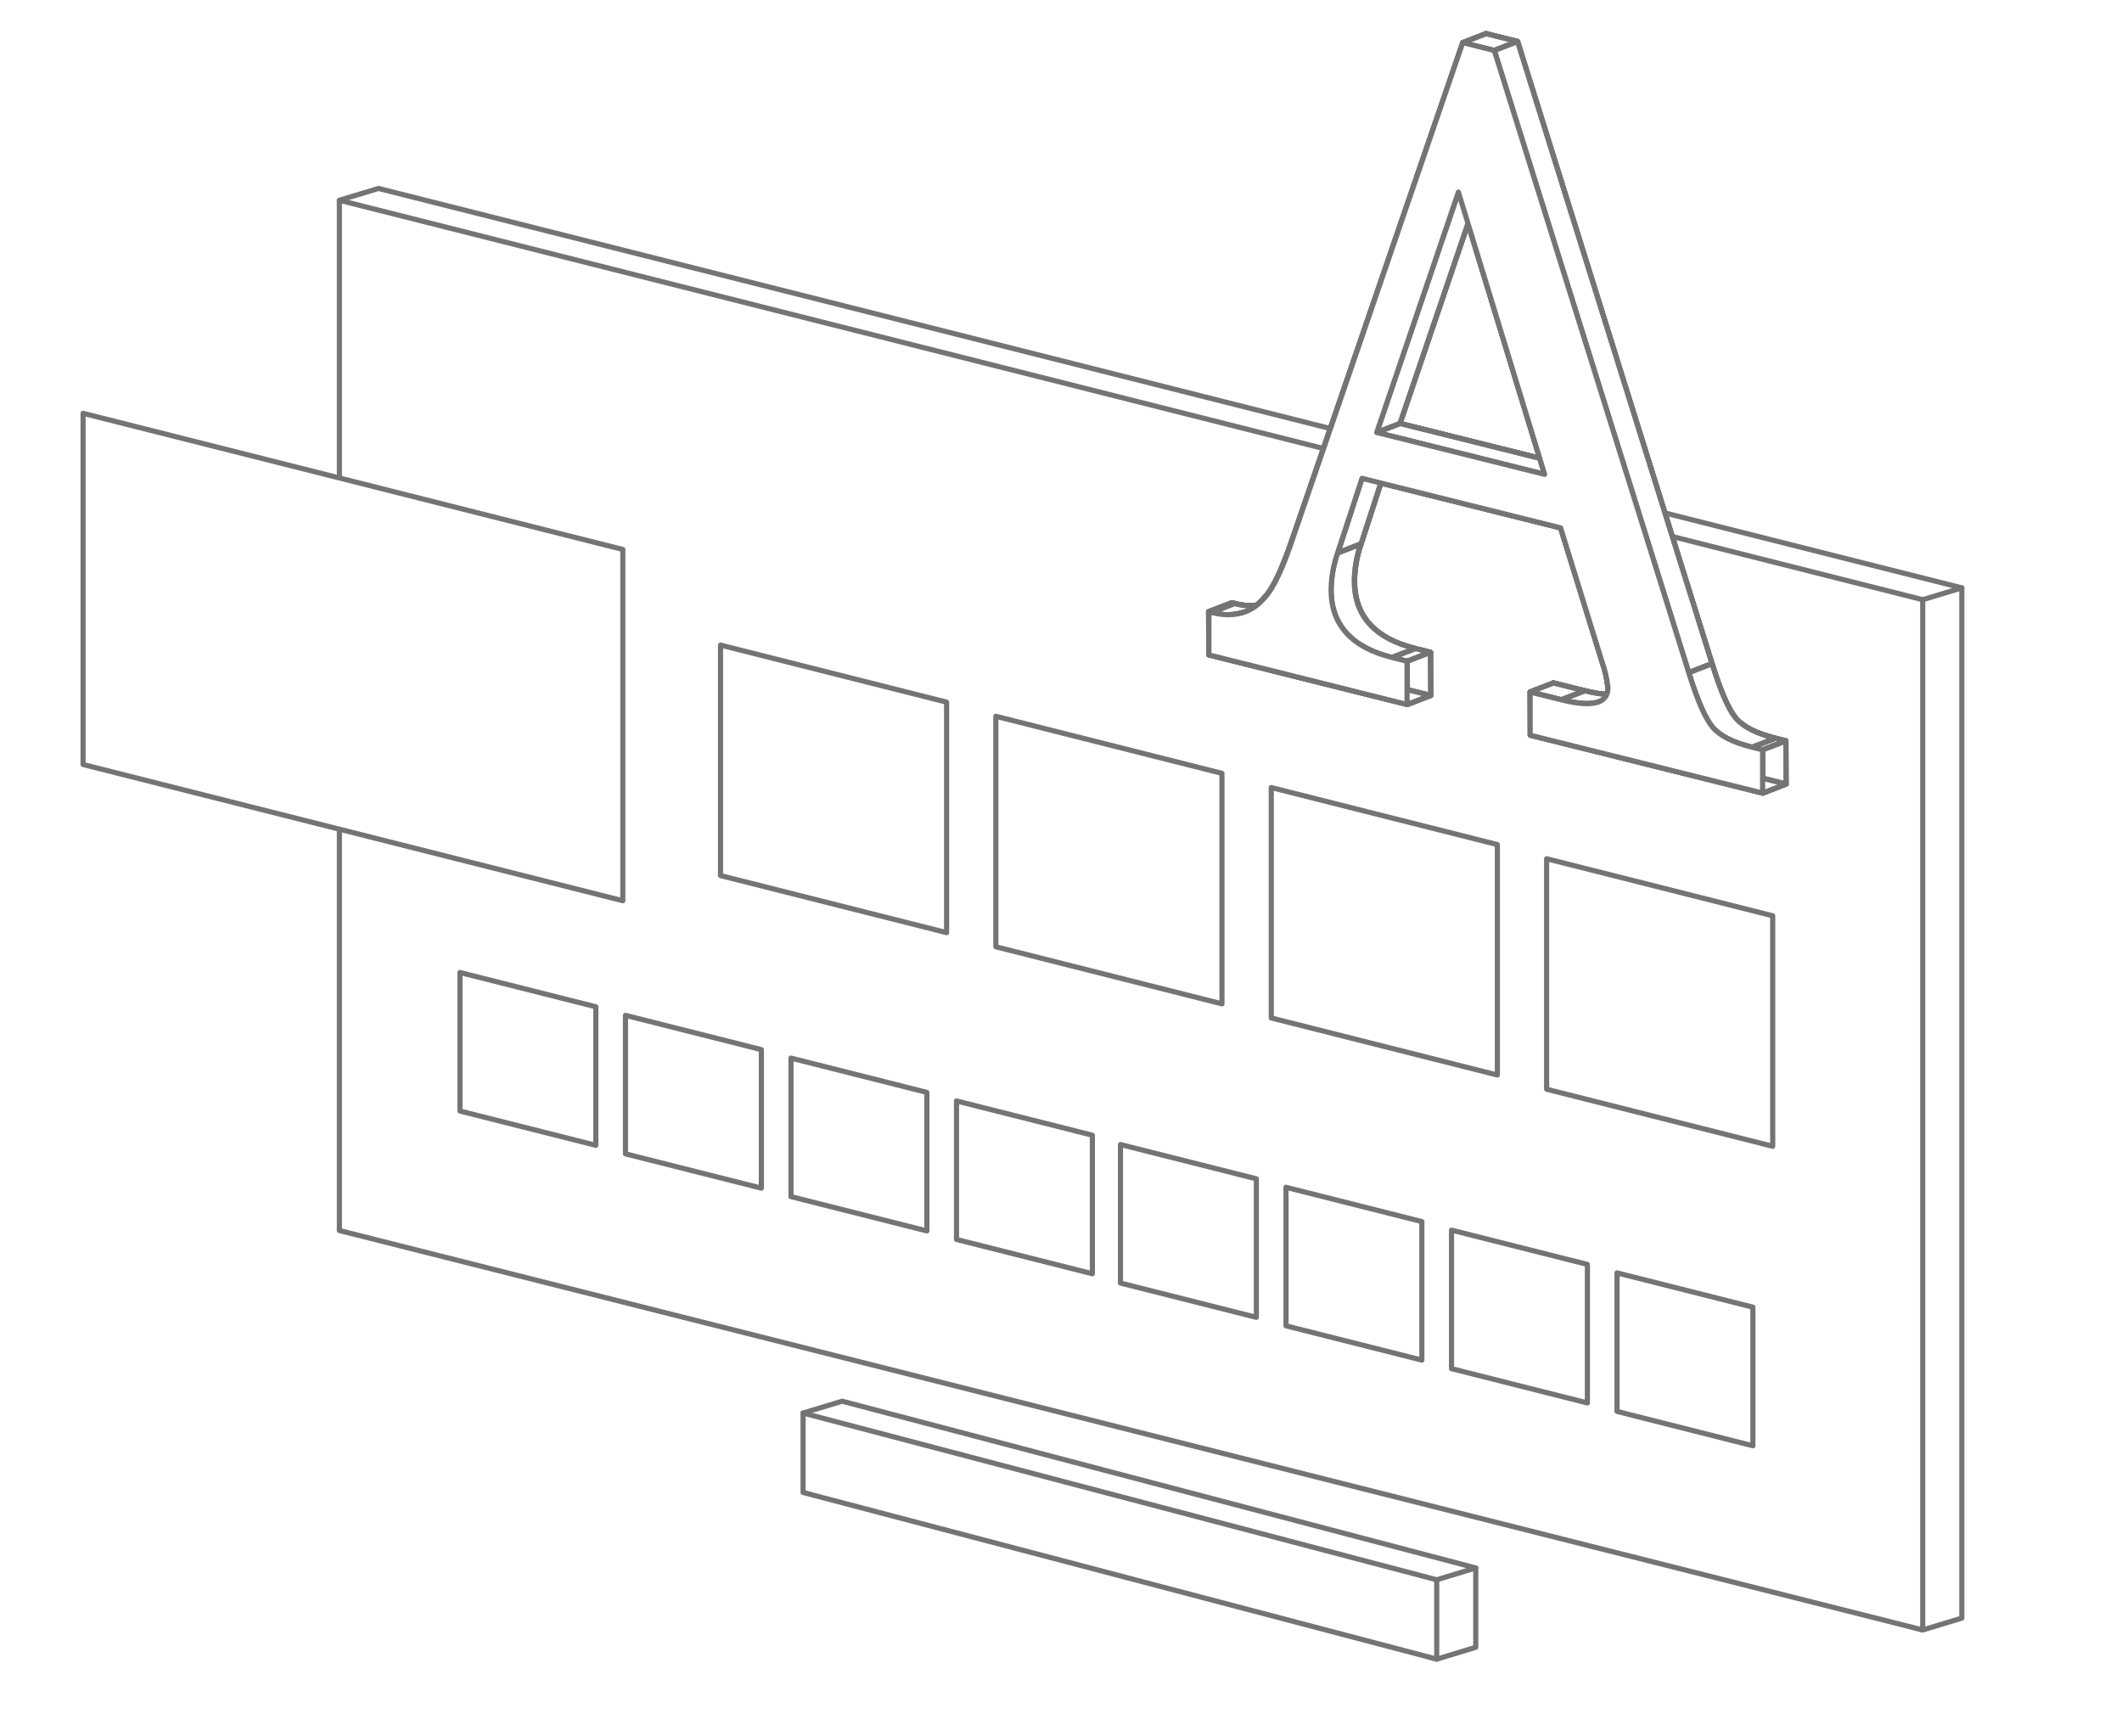 <svg width="330" height="270" viewBox="0 0 330 270" fill="none" xmlns="http://www.w3.org/2000/svg">
<rect x="0" y="0" width="330" height="270" fill="#333333" stroke="none"/>
<g clip-path="url(#clip0_6464_8579)">
<path d="M330 0H0V270H330V0Z" fill="white"/>
<path d="M58.86 29.3L305.09 91.41V251.61L299.01 253.45L58.53 188.2L52.78 31.14L58.86 29.3Z" fill="white" stroke="#737474" stroke-width="0.8" stroke-linecap="round" stroke-linejoin="round"/>
<path d="M52.78 31.14L299.01 93.25V253.45L52.78 191.34V31.14Z" fill="white" stroke="#737474" stroke-width="0.8" stroke-linecap="round" stroke-linejoin="round"/>
<path d="M299.01 93.25L305.09 91.41" stroke="#737474" stroke-width="0.8" stroke-linecap="round" stroke-linejoin="round"/>
<path d="M130.97 217.88L229.5 243.81V256.15L223.43 257.99L130.65 228.93L124.89 219.72L130.97 217.88Z" fill="white" stroke="#737474" stroke-width="0.8" stroke-linecap="round" stroke-linejoin="round"/>
<path d="M124.89 219.72L223.43 245.65V257.99L124.89 232.07V219.72Z" fill="white" stroke="#737474" stroke-width="0.8" stroke-linecap="round" stroke-linejoin="round"/>
<path d="M223.43 245.65L229.5 243.81" stroke="#737474" stroke-width="0.8" stroke-linecap="round" stroke-linejoin="round"/>
<path d="M12.92 64.27L96.86 85.44V140.06L12.92 118.88V64.27Z" fill="white" stroke="#737474" stroke-width="0.8" stroke-linecap="round" stroke-linejoin="round"/>
<path d="M112.05 100.31L147.21 109.18V145.02L112.05 136.15V100.31Z" fill="white" stroke="#737474" stroke-width="0.8" stroke-linecap="round" stroke-linejoin="round"/>
<path d="M154.87 111.38L190.03 120.25V156.09L154.87 147.22V111.38Z" fill="white" stroke="#737474" stroke-width="0.8" stroke-linecap="round" stroke-linejoin="round"/>
<path d="M197.7 122.46L232.86 131.33V167.16L197.7 158.29V122.46Z" fill="white" stroke="#737474" stroke-width="0.8" stroke-linecap="round" stroke-linejoin="round"/>
<path d="M240.52 133.53L275.68 142.4V178.24L240.52 169.37V133.53Z" fill="white" stroke="#737474" stroke-width="0.8" stroke-linecap="round" stroke-linejoin="round"/>
<path d="M71.53 151.22L92.66 156.55V178.09L71.53 172.76V151.22Z" fill="white" stroke="#737474" stroke-width="0.8" stroke-linecap="round" stroke-linejoin="round"/>
<path d="M97.27 157.88L118.4 163.21V184.75L97.27 179.42V157.88Z" fill="white" stroke="#737474" stroke-width="0.8" stroke-linecap="round" stroke-linejoin="round"/>
<path d="M123.01 164.53L144.14 169.86V191.4L123.01 186.07V164.53Z" fill="white" stroke="#737474" stroke-width="0.8" stroke-linecap="round" stroke-linejoin="round"/>
<path d="M148.75 171.19L169.88 176.52V198.06L148.75 192.73V171.19Z" fill="white" stroke="#737474" stroke-width="0.8" stroke-linecap="round" stroke-linejoin="round"/>
<path d="M174.25 177.97L195.38 183.3V204.84L174.25 199.51V177.97Z" fill="white" stroke="#737474" stroke-width="0.8" stroke-linecap="round" stroke-linejoin="round"/>
<path d="M199.99 184.62L221.12 189.95V211.49L199.99 206.16V184.62Z" fill="white" stroke="#737474" stroke-width="0.8" stroke-linecap="round" stroke-linejoin="round"/>
<path d="M225.73 191.28L246.86 196.61V218.15L225.73 212.82V191.28Z" fill="white" stroke="#737474" stroke-width="0.8" stroke-linecap="round" stroke-linejoin="round"/>
<path d="M251.47 197.93L272.6 203.26V224.81L251.47 219.47V197.93Z" fill="white" stroke="#737474" stroke-width="0.8" stroke-linecap="round" stroke-linejoin="round"/>
<path d="M276.09 114.79L277.73 115.2V121.91L241.58 112.91V106.2L246.47 107.42C251.29 108.62 253.69 107.977 253.67 105.49C253.514 104.098 253.199 102.729 252.73 101.41L246.31 80.69L215.43 73L211.66 84.62C211.022 86.468 210.685 88.406 210.66 90.36C210.66 95.8 213.823 99.303 220.15 100.87L222.47 101.45V108.16L191.58 100.46V93.75L192.04 93.86C195.547 94.733 198.3 93.947 200.3 91.5C201.633 90.107 203.127 86.907 204.78 81.9L231.11 5.23L236 6.45L266.24 103.19C267.59 107.53 268.82 110.36 269.96 111.69C271.1 113.02 273.14 114.05 276.09 114.79ZM217.72 65.84L243.83 72.35L230.42 28.47L217.72 65.84Z" fill="white"/>
<path d="M276.09 114.79L277.73 115.2V121.91L241.58 112.91V106.2L246.47 107.42C251.29 108.62 253.69 107.977 253.67 105.49C253.514 104.098 253.199 102.729 252.73 101.41L246.31 80.69L215.43 73L211.66 84.62C211.022 86.468 210.685 88.406 210.66 90.36C210.66 95.8 213.823 99.303 220.15 100.87L222.47 101.45V108.16L191.58 100.46V93.75L192.04 93.86C195.547 94.733 198.3 93.947 200.3 91.5C201.633 90.107 203.127 86.907 204.78 81.9L231.11 5.23L236 6.45L266.24 103.19C267.59 107.53 268.82 110.36 269.96 111.69C271.1 113.02 273.14 114.05 276.09 114.79ZM217.72 65.84L243.83 72.35L230.42 28.47L217.72 65.84Z" fill="white" stroke="#737474" stroke-width="0.8" stroke-linecap="round" stroke-linejoin="round"/>
<path d="M276.09 114.79L277.73 115.2V121.91L241.58 112.91V106.2L246.47 107.42C251.29 108.62 253.69 107.977 253.67 105.49C253.514 104.098 253.199 102.729 252.73 101.41L246.31 80.69L215.43 73L211.66 84.62C211.022 86.468 210.685 88.406 210.66 90.36C210.66 95.8 213.823 99.303 220.15 100.87L222.47 101.45V108.16L191.58 100.46V93.75L192.04 93.86C195.547 94.733 198.3 93.947 200.3 91.5C201.633 90.107 203.127 86.907 204.78 81.9L231.11 5.23L236 6.45L266.24 103.19C267.59 107.53 268.82 110.36 269.96 111.69C271.1 113.02 273.14 114.05 276.09 114.79ZM217.72 65.84L243.83 72.35L230.42 28.47L217.72 65.84Z" stroke="#737474" stroke-width="0.8" stroke-linecap="round" stroke-linejoin="round"/>
<path d="M272.47 116.19L274.11 116.6V123.32L237.96 114.32V107.61L242.86 108.83C247.68 110.03 250.08 109.39 250.06 106.91C249.905 105.514 249.587 104.141 249.11 102.82L242.7 82.08L211.81 74.38L208 86C207.363 87.844 207.025 89.779 207 91.73C207 97.17 210.19 100.67 216.49 102.24L218.82 102.82V109.54L188 101.83V95.12L188.46 95.24C191.96 96.113 194.713 95.323 196.72 92.87C198.053 91.477 199.547 88.28 201.2 83.28L227.48 6.63L232.38 7.85L262.62 104.6C263.97 108.94 265.21 111.76 266.34 113.09C267.47 114.42 269.52 115.46 272.47 116.19ZM214.1 67.25L240.21 73.76L226.8 29.87L214.1 67.25Z" fill="white"/>
<path d="M272.47 116.19L274.11 116.6V123.32L237.96 114.32V107.61L242.86 108.83C247.68 110.03 250.08 109.39 250.06 106.91C249.905 105.514 249.587 104.141 249.11 102.82L242.7 82.08L211.81 74.38L208 86C207.363 87.844 207.025 89.779 207 91.73C207 97.17 210.19 100.67 216.49 102.24L218.82 102.82V109.54L188 101.83V95.12L188.46 95.24C191.96 96.113 194.713 95.323 196.72 92.87C198.053 91.477 199.547 88.28 201.2 83.28L227.48 6.63L232.38 7.85L262.62 104.6C263.97 108.94 265.21 111.76 266.34 113.09C267.47 114.42 269.52 115.46 272.47 116.19ZM214.1 67.25L240.21 73.76L226.8 29.87L214.1 67.25Z" stroke="#737474" stroke-width="0.8" stroke-linecap="round" stroke-linejoin="round"/>
<path d="M272.47 116.19L276.09 114.79L277.73 115.2L274.11 116.6L272.47 116.19Z" fill="white"/>
<path d="M272.47 116.19L276.09 114.79L277.73 115.2L274.11 116.6L272.47 116.19Z" fill="white" stroke="#737474" stroke-width="0.8" stroke-linecap="round" stroke-linejoin="round"/>
<path d="M272.47 116.19L276.09 114.79L277.73 115.2L274.11 116.6L272.47 116.19Z" stroke="#737474" stroke-width="0.8" stroke-linecap="round" stroke-linejoin="round"/>
<path d="M274.11 116.6L277.73 115.2L277.77 121.91L274.15 123.32L274.11 116.6Z" fill="white"/>
<path d="M274.11 116.6L277.73 115.2L277.77 121.91L274.15 123.32L274.11 116.6Z" fill="white" stroke="#737474" stroke-width="0.8" stroke-linecap="round" stroke-linejoin="round"/>
<path d="M274.11 116.6L277.73 115.2L277.77 121.91L274.15 123.32L274.11 116.6Z" stroke="#737474" stroke-width="0.8" stroke-linecap="round" stroke-linejoin="round"/>
<path d="M274.15 123.32L238 114.31L241.63 112.9L277.77 121.91L274.15 123.32Z" fill="white"/>
<path d="M274.15 123.32L238 114.31L241.63 112.9L277.77 121.91L274.15 123.32Z" fill="white" stroke="#737474" stroke-width="0.8" stroke-linecap="round" stroke-linejoin="round"/>
<path d="M274.15 123.32L238 114.31L241.63 112.9L277.77 121.91L274.15 123.32Z" stroke="#737474" stroke-width="0.8" stroke-linecap="round" stroke-linejoin="round"/>
<path d="M238 114.31L237.96 107.59L241.59 106.19L241.63 112.9L238 114.31Z" fill="white"/>
<path d="M238 114.31L237.96 107.59L241.59 106.19L241.63 112.9L238 114.31Z" fill="white" stroke="#737474" stroke-width="0.8" stroke-linecap="round" stroke-linejoin="round"/>
<path d="M238 114.31L237.96 107.59L241.59 106.19L241.63 112.9L238 114.31Z" stroke="#737474" stroke-width="0.8" stroke-linecap="round" stroke-linejoin="round"/>
<path d="M237.96 107.59L241.59 106.19L246.48 107.41L242.86 108.81L237.96 107.59Z" fill="white"/>
<path d="M237.96 107.59L241.59 106.19L246.48 107.41L242.86 108.81L237.96 107.59Z" fill="white" stroke="#737474" stroke-width="0.8" stroke-linecap="round" stroke-linejoin="round"/>
<path d="M237.96 107.59L241.59 106.19L246.48 107.41L242.86 108.81L237.96 107.59Z" stroke="#737474" stroke-width="0.8" stroke-linecap="round" stroke-linejoin="round"/>
<path d="M248.63 109.11C249.082 108.953 249.469 108.649 249.728 108.247C249.987 107.844 250.104 107.367 250.06 106.89C249.905 105.494 249.586 104.121 249.11 102.8L252.74 101.4C253.209 102.72 253.524 104.088 253.68 105.48C253.725 105.958 253.608 106.437 253.349 106.841C253.09 107.246 252.703 107.551 252.25 107.71L248.63 109.11Z" fill="white"/>
<path d="M242.86 108.81L246.48 107.41C251.3 108.61 253.7 107.967 253.68 105.48L250.06 106.89C250.08 109.37 247.68 110.01 242.86 108.81Z" fill="white" stroke="#737474" stroke-width="0.8" stroke-linecap="round" stroke-linejoin="round"/>
<path d="M249.27 108.76L252.89 107.35" stroke="#737474" stroke-width="0.8" stroke-linecap="round" stroke-linejoin="round"/>
<path d="M250.06 106.89L253.68 105.48C253.524 104.088 253.209 102.72 252.74 101.4L249.11 102.8C249.586 104.121 249.905 105.494 250.06 106.89Z" fill="white" stroke="#737474" stroke-width="0.8" stroke-linecap="round" stroke-linejoin="round"/>
<path d="M249.96 105.99L253.58 104.59" stroke="#737474" stroke-width="0.8" stroke-linecap="round" stroke-linejoin="round"/>
<path d="M249.64 104.63L253.26 103.23" stroke="#737474" stroke-width="0.8" stroke-linecap="round" stroke-linejoin="round"/>
<path d="M248.63 109.11C249.082 108.953 249.469 108.649 249.728 108.247C249.987 107.844 250.104 107.367 250.06 106.89C249.905 105.494 249.586 104.121 249.11 102.8L252.74 101.4C253.209 102.72 253.524 104.088 253.68 105.48C253.725 105.958 253.608 106.437 253.349 106.841C253.09 107.246 252.703 107.551 252.25 107.71L248.63 109.11Z" fill="white" stroke="#737474" stroke-width="0.8" stroke-linecap="round" stroke-linejoin="round"/>
<path d="M248.63 109.11C249.082 108.953 249.469 108.649 249.728 108.247C249.987 107.844 250.104 107.367 250.06 106.89C249.905 105.494 249.586 104.121 249.11 102.8L252.74 101.4C253.209 102.72 253.524 104.088 253.68 105.48C253.725 105.958 253.608 106.437 253.349 106.841C253.09 107.246 252.703 107.551 252.25 107.71L248.63 109.11Z" stroke="#737474" stroke-width="0.8" stroke-linecap="round" stroke-linejoin="round"/>
<path d="M252.25 107.71L248.63 109.11C247.443 109.57 245.52 109.47 242.86 108.81L246.48 107.41C249.14 108.07 251.063 108.17 252.25 107.71Z" fill="white"/>
<path d="M242.86 108.81L246.48 107.41C251.3 108.61 253.7 107.967 253.68 105.48L250.06 106.89C250.08 109.37 247.68 110.01 242.86 108.81Z" fill="white" stroke="#737474" stroke-width="0.8" stroke-linecap="round" stroke-linejoin="round"/>
<path d="M246.87 109.4L250.49 107.99" stroke="#737474" stroke-width="0.8" stroke-linecap="round" stroke-linejoin="round"/>
<path d="M252.25 107.71L248.63 109.11C247.443 109.57 245.52 109.47 242.86 108.81L246.48 107.41C249.14 108.07 251.063 108.17 252.25 107.71Z" fill="white" stroke="#737474" stroke-width="0.8" stroke-linecap="round" stroke-linejoin="round"/>
<path d="M252.25 107.71L248.63 109.11C247.443 109.57 245.52 109.47 242.86 108.81L246.48 107.41C249.14 108.07 251.063 108.17 252.25 107.71Z" stroke="#737474" stroke-width="0.8" stroke-linecap="round" stroke-linejoin="round"/>
<path d="M249.11 102.8L242.7 82.08L246.32 80.68L252.74 101.4L249.11 102.8Z" fill="white"/>
<path d="M249.11 102.8L242.7 82.08L246.32 80.68L252.74 101.4L249.11 102.8Z" fill="white" stroke="#737474" stroke-width="0.8" stroke-linecap="round" stroke-linejoin="round"/>
<path d="M249.11 102.8L242.7 82.08L246.32 80.68L252.74 101.4L249.11 102.8Z" stroke="#737474" stroke-width="0.8" stroke-linecap="round" stroke-linejoin="round"/>
<path d="M242.7 82.08L211.81 74.38L215.43 72.97L246.32 80.68L242.7 82.08Z" fill="white"/>
<path d="M242.7 82.08L211.81 74.38L215.43 72.97L246.32 80.68L242.7 82.08Z" fill="white" stroke="#737474" stroke-width="0.8" stroke-linecap="round" stroke-linejoin="round"/>
<path d="M242.7 82.08L211.81 74.38L215.43 72.97L246.32 80.68L242.7 82.08Z" stroke="#737474" stroke-width="0.8" stroke-linecap="round" stroke-linejoin="round"/>
<path d="M211.81 74.38L215.43 72.97L211.66 84.59L208.04 86L211.81 74.38Z" fill="white"/>
<path d="M211.81 74.38L215.43 72.97L211.66 84.59L208.04 86L211.81 74.38Z" fill="white" stroke="#737474" stroke-width="0.8" stroke-linecap="round" stroke-linejoin="round"/>
<path d="M211.81 74.38L215.43 72.97L211.66 84.59L208.04 86L211.81 74.38Z" stroke="#737474" stroke-width="0.8" stroke-linecap="round" stroke-linejoin="round"/>
<path d="M208 86L211.62 84.59C210.982 86.438 210.645 88.376 210.62 90.33C210.62 95.77 213.783 99.273 220.11 100.84L216.48 102.24C210.18 100.67 207.03 97.17 206.99 91.73C207.019 89.778 207.36 87.844 208 86Z" fill="white"/>
<path d="M208 86L211.62 84.59C210.982 86.438 210.645 88.376 210.62 90.33L207 91.73C207.025 89.779 207.363 87.844 208 86Z" fill="white" stroke="#737474" stroke-width="0.8" stroke-linecap="round" stroke-linejoin="round"/>
<path d="M207.47 88.04L211.09 86.64" stroke="#737474" stroke-width="0.8" stroke-linecap="round" stroke-linejoin="round"/>
<path d="M207.13 89.96L210.75 88.55" stroke="#737474" stroke-width="0.8" stroke-linecap="round" stroke-linejoin="round"/>
<path d="M207 91.73L210.63 90.33C210.63 95.77 213.793 99.273 220.12 100.84L216.49 102.24C210.21 100.67 207.06 97.17 207 91.73Z" fill="white" stroke="#737474" stroke-width="0.8" stroke-linecap="round" stroke-linejoin="round"/>
<path d="M208.1 96.53L211.72 95.12" stroke="#737474" stroke-width="0.8" stroke-linecap="round" stroke-linejoin="round"/>
<path d="M211.26 100.03L214.88 98.62" stroke="#737474" stroke-width="0.8" stroke-linecap="round" stroke-linejoin="round"/>
<path d="M208 86L211.62 84.59C210.982 86.438 210.645 88.376 210.62 90.33C210.62 95.77 213.783 99.273 220.11 100.84L216.48 102.24C210.18 100.67 207.03 97.17 206.99 91.73C207.019 89.778 207.36 87.844 208 86Z" fill="white" stroke="#737474" stroke-width="0.8" stroke-linecap="round" stroke-linejoin="round"/>
<path d="M208 86L211.62 84.59C210.982 86.438 210.645 88.376 210.62 90.33C210.62 95.77 213.783 99.273 220.11 100.84L216.48 102.24C210.18 100.67 207.03 97.17 206.99 91.73C207.019 89.778 207.36 87.844 208 86V86Z" stroke="#737474" stroke-width="0.8" stroke-linecap="round" stroke-linejoin="round"/>
<path d="M216.51 102.24L220.14 100.84L222.46 101.42L218.84 102.82L216.51 102.24Z" fill="white"/>
<path d="M216.51 102.24L220.14 100.84L222.46 101.42L218.84 102.82L216.51 102.24Z" fill="white" stroke="#737474" stroke-width="0.8" stroke-linecap="round" stroke-linejoin="round"/>
<path d="M216.51 102.24L220.14 100.84L222.46 101.42L218.84 102.82L216.51 102.24Z" stroke="#737474" stroke-width="0.8" stroke-linecap="round" stroke-linejoin="round"/>
<path d="M218.84 102.82L222.46 101.42L222.5 108.13L218.88 109.54L218.84 102.82Z" fill="white"/>
<path d="M218.84 102.82L222.46 101.42L222.5 108.13L218.88 109.54L218.84 102.82Z" fill="white" stroke="#737474" stroke-width="0.8" stroke-linecap="round" stroke-linejoin="round"/>
<path d="M218.84 102.82L222.46 101.42L222.5 108.13L218.88 109.54L218.84 102.82Z" stroke="#737474" stroke-width="0.8" stroke-linecap="round" stroke-linejoin="round"/>
<path d="M218.88 109.54L187.99 101.83L191.61 100.43L222.5 108.13L218.88 109.54Z" fill="white"/>
<path d="M218.88 109.54L187.99 101.83L191.61 100.43L222.5 108.13L218.88 109.54Z" fill="white" stroke="#737474" stroke-width="0.8" stroke-linecap="round" stroke-linejoin="round"/>
<path d="M218.88 109.54L187.99 101.83L191.61 100.43L222.5 108.13L218.88 109.54Z" stroke="#737474" stroke-width="0.8" stroke-linecap="round" stroke-linejoin="round"/>
<path d="M187.99 101.83L187.95 95.12L191.57 93.72L191.61 100.43L187.99 101.83Z" fill="white"/>
<path d="M187.99 101.83L187.95 95.12L191.57 93.72L191.61 100.43L187.99 101.83Z" fill="white" stroke="#737474" stroke-width="0.8" stroke-linecap="round" stroke-linejoin="round"/>
<path d="M187.99 101.83L187.95 95.12L191.57 93.72L191.61 100.43L187.99 101.83Z" stroke="#737474" stroke-width="0.8" stroke-linecap="round" stroke-linejoin="round"/>
<path d="M187.95 95.12L191.57 93.72L192.03 93.83L188.41 95.24L187.95 95.12Z" fill="white"/>
<path d="M187.95 95.12L191.57 93.72L192.03 93.83L188.41 95.24L187.95 95.12Z" fill="white" stroke="#737474" stroke-width="0.8" stroke-linecap="round" stroke-linejoin="round"/>
<path d="M187.95 95.12L191.57 93.72L192.03 93.83L188.41 95.24L187.95 95.12Z" stroke="#737474" stroke-width="0.8" stroke-linecap="round" stroke-linejoin="round"/>
<path d="M193.68 95.1C194.858 94.632 195.892 93.863 196.68 92.87L200.3 91.47C199.509 92.46 198.476 93.228 197.3 93.7L193.68 95.1Z" fill="white"/>
<path d="M188.41 95.24L192 93.83C195.507 94.703 198.26 93.917 200.26 91.47L196.64 92.87C194.653 95.317 191.91 96.107 188.41 95.24Z" fill="white" stroke="#737474" stroke-width="0.8" stroke-linecap="round" stroke-linejoin="round"/>
<path d="M194.41 94.76L198.04 93.36" stroke="#737474" stroke-width="0.8" stroke-linecap="round" stroke-linejoin="round"/>
<path d="M193.68 95.1C194.858 94.632 195.892 93.863 196.68 92.87L200.3 91.47C199.509 92.46 198.476 93.228 197.3 93.7L193.68 95.1Z" fill="white" stroke="#737474" stroke-width="0.8" stroke-linecap="round" stroke-linejoin="round"/>
<path d="M193.68 95.1C194.858 94.632 195.892 93.863 196.68 92.87L200.3 91.47C199.509 92.46 198.476 93.228 197.3 93.7L193.68 95.1Z" stroke="#737474" stroke-width="0.8" stroke-linecap="round" stroke-linejoin="round"/>
<path d="M197.3 93.7L193.68 95.1C191.981 95.694 190.138 95.743 188.41 95.24L192 93.83C193.737 94.343 195.59 94.297 197.3 93.7Z" fill="white"/>
<path d="M188.41 95.24L192 93.83C195.507 94.703 198.26 93.917 200.26 91.47L196.64 92.87C194.653 95.317 191.91 96.107 188.41 95.24Z" fill="white" stroke="#737474" stroke-width="0.8" stroke-linecap="round" stroke-linejoin="round"/>
<path d="M191.66 95.55L195.29 94.15" stroke="#737474" stroke-width="0.8" stroke-linecap="round" stroke-linejoin="round"/>
<path d="M197.3 93.7L193.68 95.1C191.981 95.694 190.138 95.743 188.41 95.24L192 93.83C193.737 94.343 195.59 94.297 197.3 93.7Z" fill="white" stroke="#737474" stroke-width="0.8" stroke-linecap="round" stroke-linejoin="round"/>
<path d="M197.3 93.7L193.68 95.1C191.981 95.694 190.138 95.743 188.41 95.24L192 93.83C193.737 94.343 195.59 94.297 197.3 93.7V93.7Z" stroke="#737474" stroke-width="0.8" stroke-linecap="round" stroke-linejoin="round"/>
<path d="M196.67 92.87C198.003 91.477 199.497 88.28 201.15 83.28L204.77 81.87C203.09 86.877 201.597 90.077 200.29 91.47L196.67 92.87Z" fill="white"/>
<path d="M196.67 92.87L200.29 91.47C201.623 90.077 203.117 86.877 204.77 81.87L201.15 83.28C199.47 88.28 197.977 91.477 196.67 92.87Z" fill="white" stroke="#737474" stroke-width="0.8" stroke-linecap="round" stroke-linejoin="round"/>
<path d="M198.04 90.88L201.66 89.47" stroke="#737474" stroke-width="0.8" stroke-linecap="round" stroke-linejoin="round"/>
<path d="M199.53 87.68L203.15 86.28" stroke="#737474" stroke-width="0.8" stroke-linecap="round" stroke-linejoin="round"/>
<path d="M196.67 92.87C198.003 91.477 199.497 88.28 201.15 83.28L204.77 81.87C203.09 86.877 201.597 90.077 200.29 91.47L196.67 92.87Z" fill="white" stroke="#737474" stroke-width="0.8" stroke-linecap="round" stroke-linejoin="round"/>
<path d="M196.67 92.87C198.003 91.477 199.497 88.28 201.15 83.28L204.77 81.87C203.09 86.877 201.597 90.077 200.29 91.47L196.67 92.87Z" stroke="#737474" stroke-width="0.8" stroke-linecap="round" stroke-linejoin="round"/>
<path d="M201.15 83.28L227.48 6.63L231.1 5.23L204.77 81.88L201.15 83.28Z" fill="white"/>
<path d="M201.15 83.28L227.48 6.63L231.1 5.23L204.77 81.88L201.15 83.28Z" fill="white" stroke="#737474" stroke-width="0.8" stroke-linecap="round" stroke-linejoin="round"/>
<path d="M201.15 83.28L227.48 6.63L231.1 5.23L204.77 81.88L201.15 83.28Z" stroke="#737474" stroke-width="0.8" stroke-linecap="round" stroke-linejoin="round"/>
<path d="M227.48 6.63L231.1 5.23L236.01 6.45L232.38 7.85L227.48 6.63Z" fill="white"/>
<path d="M227.48 6.63L231.1 5.23L236.01 6.45L232.38 7.85L227.48 6.63Z" fill="white" stroke="#737474" stroke-width="0.8" stroke-linecap="round" stroke-linejoin="round"/>
<path d="M227.48 6.63L231.1 5.23L236.01 6.45L232.38 7.85L227.48 6.63Z" stroke="#737474" stroke-width="0.8" stroke-linecap="round" stroke-linejoin="round"/>
<path d="M232.38 7.85L236.01 6.45L266.25 103.19L262.62 104.6L232.38 7.85Z" fill="white"/>
<path d="M232.38 7.85L236.01 6.45L266.25 103.19L262.62 104.6L232.38 7.85Z" fill="white" stroke="#737474" stroke-width="0.8" stroke-linecap="round" stroke-linejoin="round"/>
<path d="M232.38 7.85L236.01 6.45L266.25 103.19L262.62 104.6L232.38 7.85Z" stroke="#737474" stroke-width="0.8" stroke-linecap="round" stroke-linejoin="round"/>
<path d="M262.62 104.6L266.25 103.19C267.6 107.53 268.83 110.36 269.97 111.69C271.11 113.02 273.14 114.05 276.09 114.79L272.47 116.19C269.517 115.463 267.473 114.43 266.34 113.09C265.21 111.76 264 108.94 262.62 104.6Z" fill="white"/>
<path d="M262.62 104.6L266.25 103.19C267.6 107.53 268.83 110.36 269.97 111.69L266.34 113.09C265.21 111.76 264 108.94 262.62 104.6Z" fill="white" stroke="#737474" stroke-width="0.8" stroke-linecap="round" stroke-linejoin="round"/>
<path d="M263.94 108.43L267.56 107.03" stroke="#737474" stroke-width="0.8" stroke-linecap="round" stroke-linejoin="round"/>
<path d="M265.18 111.26L268.8 109.86" stroke="#737474" stroke-width="0.8" stroke-linecap="round" stroke-linejoin="round"/>
<path d="M266.34 113.09L269.97 111.69C271.1 113.03 273.14 114.05 276.09 114.79L272.47 116.19C269.49 115.463 267.447 114.43 266.34 113.09Z" fill="white" stroke="#737474" stroke-width="0.8" stroke-linecap="round" stroke-linejoin="round"/>
<path d="M267.78 114.33L271.4 112.92" stroke="#737474" stroke-width="0.8" stroke-linecap="round" stroke-linejoin="round"/>
<path d="M269.82 115.36L273.44 113.96" stroke="#737474" stroke-width="0.8" stroke-linecap="round" stroke-linejoin="round"/>
<path d="M262.62 104.6L266.25 103.19C267.6 107.53 268.83 110.36 269.97 111.69C271.11 113.02 273.14 114.05 276.09 114.79L272.47 116.19C269.517 115.463 267.473 114.43 266.34 113.09C265.21 111.76 264 108.94 262.62 104.6Z" fill="white" stroke="#737474" stroke-width="0.8" stroke-linecap="round" stroke-linejoin="round"/>
<path d="M262.62 104.6L266.25 103.19C267.6 107.53 268.83 110.36 269.97 111.69C271.11 113.02 273.14 114.05 276.09 114.79L272.47 116.19C269.517 115.463 267.473 114.43 266.34 113.09C265.21 111.76 264 108.94 262.62 104.6Z" stroke="#737474" stroke-width="0.8" stroke-linecap="round" stroke-linejoin="round"/>
<path d="M214.1 67.25L217.72 65.84L243.83 72.35L240.21 73.76L214.1 67.25Z" fill="white"/>
<path d="M214.1 67.25L217.72 65.84L243.83 72.35L240.21 73.76L214.1 67.25Z" fill="white" stroke="#737474" stroke-width="0.8" stroke-linecap="round" stroke-linejoin="round"/>
<path d="M214.1 67.25L217.72 65.84L243.83 72.35L240.21 73.76L214.1 67.25Z" stroke="#737474" stroke-width="0.8" stroke-linecap="round" stroke-linejoin="round"/>
<path d="M240.21 73.76L226.8 29.87L230.43 28.47L243.83 72.35L240.21 73.76Z" fill="white"/>
<path d="M240.21 73.76L226.8 29.87L230.43 28.47L243.83 72.35L240.21 73.76Z" fill="white" stroke="#737474" stroke-width="0.8" stroke-linecap="round" stroke-linejoin="round"/>
<path d="M240.21 73.76L226.8 29.87L230.43 28.47L243.83 72.35L240.21 73.76Z" stroke="#737474" stroke-width="0.8" stroke-linecap="round" stroke-linejoin="round"/>
<path d="M226.8 29.87L230.43 28.47L217.72 65.84L214.1 67.25L226.8 29.87Z" fill="white"/>
<path d="M226.8 29.87L230.43 28.47L217.72 65.84L214.1 67.25L226.8 29.87Z" fill="white" stroke="#737474" stroke-width="0.8" stroke-linecap="round" stroke-linejoin="round"/>
<path d="M226.8 29.87L230.43 28.47L217.72 65.84L214.1 67.25L226.8 29.87Z" stroke="#737474" stroke-width="0.8" stroke-linecap="round" stroke-linejoin="round"/>
<path d="M272.47 116.19L274.11 116.6V123.32L237.96 114.32V107.61L242.86 108.83C247.68 110.03 250.08 109.39 250.06 106.91C249.905 105.514 249.587 104.141 249.11 102.82L242.7 82.08L211.81 74.38L208 86C207.363 87.844 207.025 89.779 207 91.73C207 97.17 210.19 100.67 216.49 102.24L218.82 102.82V109.54L188 101.83V95.12L188.46 95.24C191.96 96.113 194.713 95.323 196.72 92.87C198.053 91.477 199.547 88.28 201.2 83.28L227.48 6.63L232.38 7.85L262.62 104.6C263.97 108.94 265.21 111.76 266.34 113.09C267.47 114.42 269.52 115.46 272.47 116.19ZM214.1 67.25L240.21 73.76L226.8 29.87L214.1 67.25Z" fill="white" stroke="#737474" stroke-width="0.8" stroke-linecap="round" stroke-linejoin="round"/>
</g>
<defs>
<clipPath id="clip0_6464_8579">
<rect width="330" height="270" fill="white"/>
</clipPath>
</defs>
</svg>
